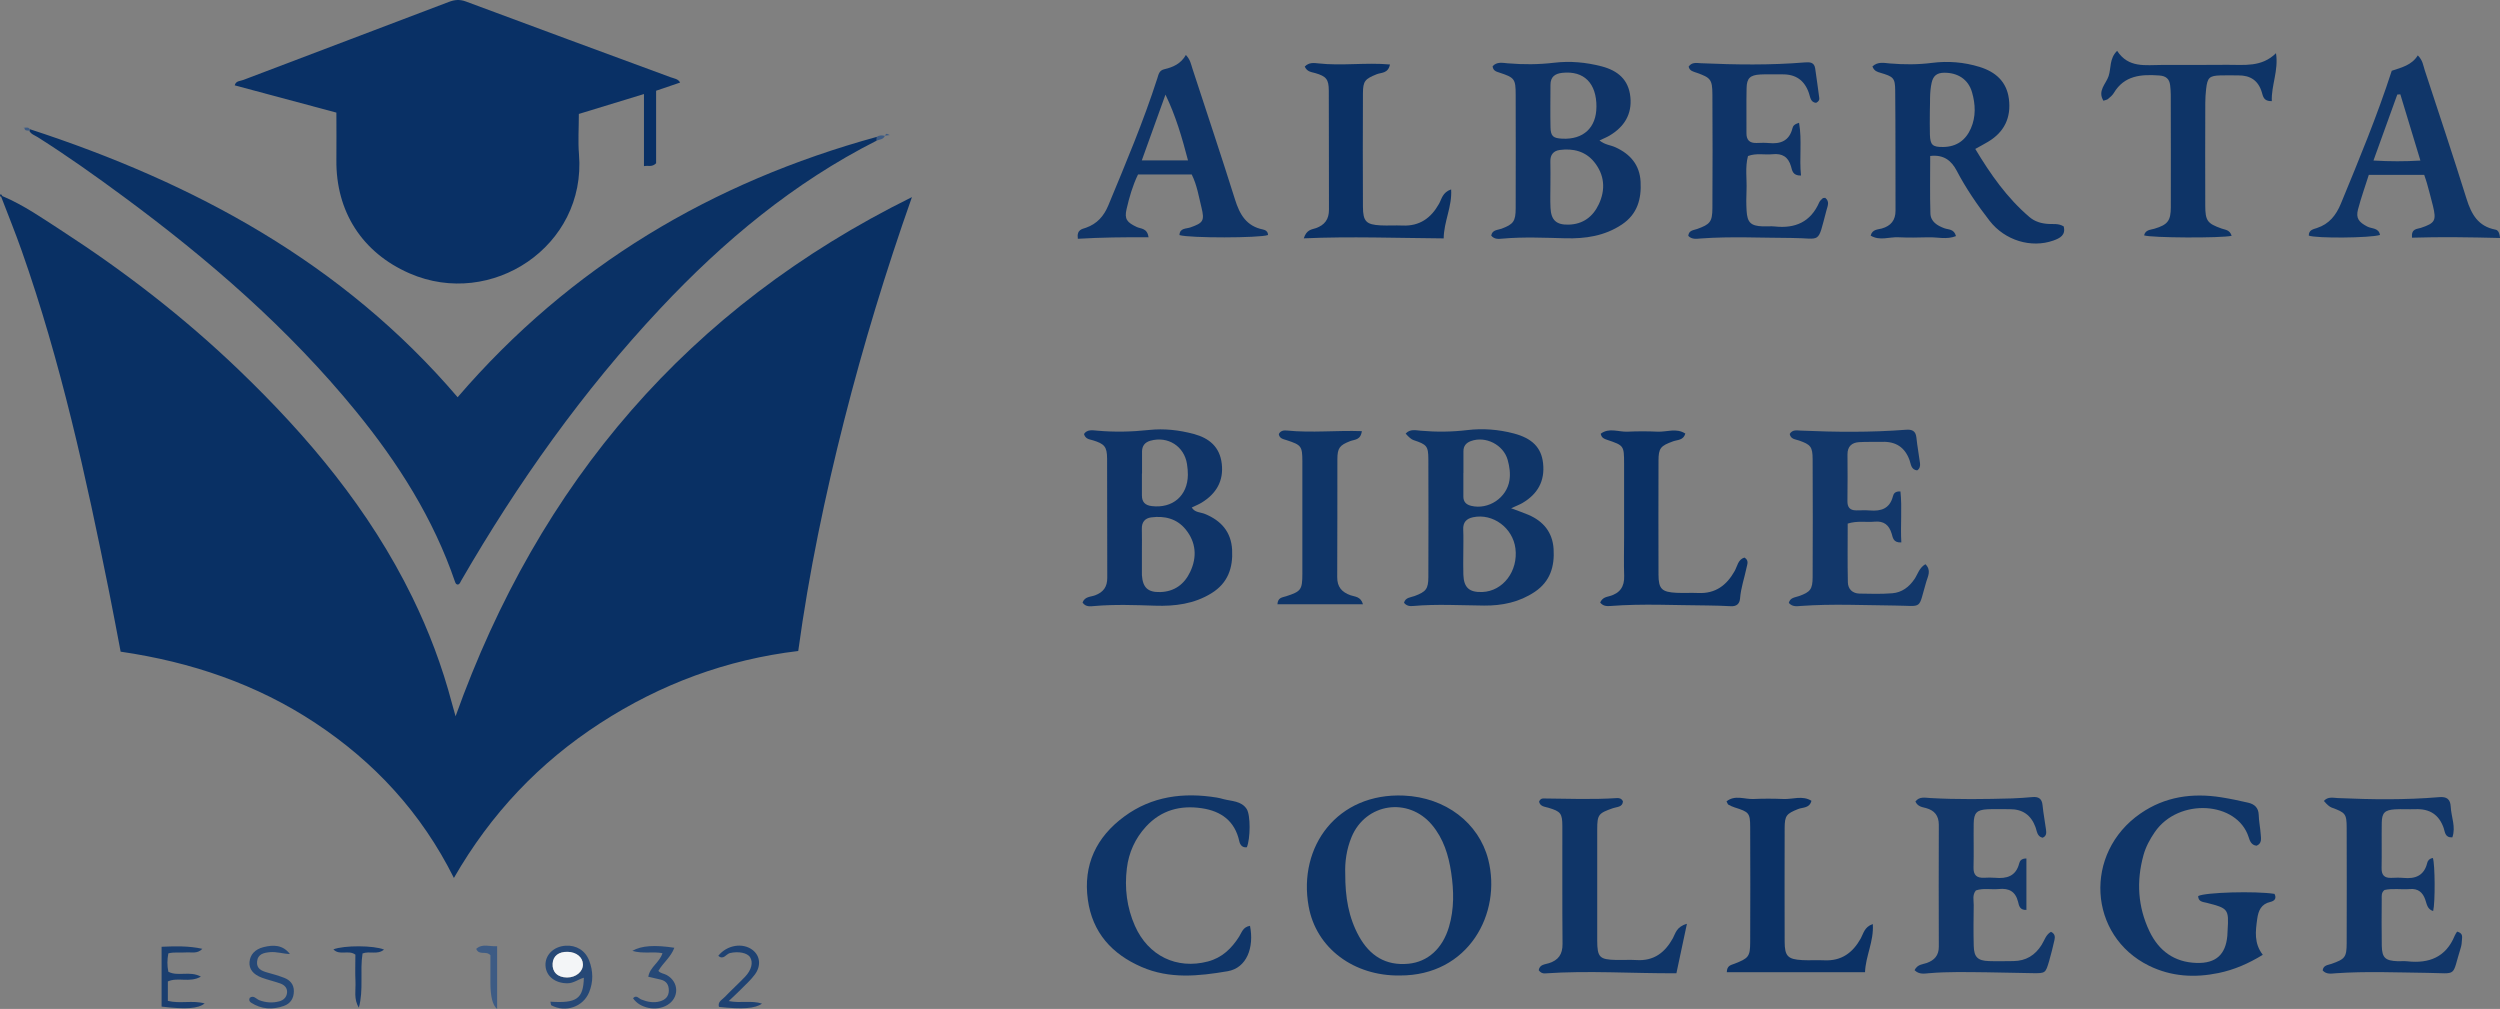 <?xml version="1.0" encoding="UTF-8"?>
<svg xmlns="http://www.w3.org/2000/svg" id="Layer_1" viewBox="0 0 911.82 367.99">
  <rect x="0" y="0" width="911.82" height="367.99" fill="#808080" stroke="none"/>
  <defs>
    <style>.cls-1{fill:#f3f5f7;}.cls-1,.cls-2,.cls-3,.cls-4,.cls-5,.cls-6,.cls-7,.cls-8,.cls-9,.cls-10,.cls-11,.cls-12,.cls-13,.cls-14,.cls-15,.cls-16,.cls-17,.cls-18{stroke-width:0px;}.cls-2{fill:#264876;}.cls-3{fill:#3d5b84;}.cls-4{fill:#1a3e6f;}.cls-5{fill:#0d3367;}.cls-6{fill:#0b3165;}.cls-7{fill:#0e3467;}.cls-8{fill:#103568;}.cls-9{fill:#103669;}.cls-10{fill:#0f3468;}.cls-11{fill:#0f3568;}.cls-12{fill:#113669;}.cls-13{fill:#0a3165;}.cls-14{fill:#093064;}.cls-15{fill:#093065;}.cls-16{fill:#1f4272;}.cls-17{fill:#12376a;}.cls-18{fill:#173b6d;}</style>
  </defs>
  <path class="cls-14" d="m.85,71.51c7.84,3.31,14.79,8.19,21.87,12.78,22.97,14.89,44.55,31.6,64.3,50.55,25.37,24.34,47.73,51.04,63.32,82.89,6.08,12.43,10.94,25.29,14.46,38.66.42,1.58.88,3.16,1.36,4.86,30.48-85.23,84.94-149.1,166.45-189.36-9.48,26.85-17.73,53.94-24.71,81.41-7,27.56-12.83,55.36-16.76,84.14-26.05,3.1-50.13,12.01-72.19,26.29-22.17,14.35-39.9,33-53.4,56.48-11.89-23.81-28.99-42.26-50.55-56.52-21.43-14.17-45.21-22.23-71-26.01-1.39-7.23-2.73-14.54-4.2-21.82-8.44-42.04-17.6-83.91-31.9-124.45-2.31-6.56-4.94-13.01-7.42-19.51.11-.14.23-.27.35-.41Z"></path>
  <path class="cls-13" d="m319.75,51.29c-30.25,15.31-55.83,36.62-78.89,61.2-28.28,30.14-52,63.59-72.66,99.3-.31.53-.45,1.25-1.22,1.42-.6-.03-.84-.5-1-.96-7.9-23.14-20.78-43.4-36.12-62.21-24.6-30.15-53.75-55.41-84.94-78.42-10.18-7.51-20.48-14.84-31.18-21.6-1.08-.69-2.47-1.06-3.08-2.38l.28-.19-.05-.33c60.11,19.61,114.23,48.83,156.02,97.76,41.13-47.82,92.68-78.41,152.92-94.97l-.07,1.38Z"></path>
  <path class="cls-15" d="m211.12,41.57c0,5.1-.34,9.95.05,14.73,2.74,33.51-31.95,56.45-61.83,43.39-17.27-7.55-26.85-22.55-26.65-41.33.06-5.64,0-11.29,0-17.29-12.45-3.34-24.76-6.64-37.08-9.94.39-1.67,1.98-1.54,3.12-1.97,24.99-9.51,50-18.97,75-28.47,2.07-.79,3.93-.98,6.17-.15,24.89,9.29,49.84,18.46,74.76,27.66,1.22.45,2.66.54,3.4,1.91-2.8.95-5.61,1.91-8.76,2.98v26.46c-1.55,1.51-2.82.72-4.43,1.04v-26.29c-8.21,2.51-15.92,4.86-23.76,7.26Z"></path>
  <path class="cls-5" d="m682.93,24.23c1.98-1.85,4.24-1.26,6.32-1.09,5.16.43,10.26.45,15.43-.21,5.81-.74,11.62-.28,17.28,1.46,5.89,1.81,9.95,5.38,10.75,11.74.85,6.77-1.68,12.04-7.59,15.57-1.41.84-2.87,1.61-4.68,2.62,5.54,9.25,11.6,17.89,19.78,24.86,1.94,1.65,4.32,2.35,6.91,2.5,1.79.11,3.68-.26,5.56.9.8,3.15-1.3,4.28-3.79,5.16-8.11,2.85-17.67-.05-23.22-7.19-4.49-5.78-8.62-11.81-12.03-18.31-1.9-3.61-4.68-5.94-9.65-5.35,0,7.04-.14,13.99.07,20.93.09,3.04,2.52,4.49,5.15,5.45,1.46.53,3.45.17,4.18,2.84-3.33,1.36-6.77.34-10.08.44-3.66.11-7.33.16-10.98-.01-3.32-.16-6.8,1.39-10.06-.61.65-2.36,2.56-2.16,4.07-2.59,3.3-.94,5.01-3,5-6.51-.05-14.65.03-29.3-.12-43.94-.05-4.49-.69-4.95-5.42-6.35-1.15-.34-2.23-.63-2.87-2.27Zm20.94,16.37c0,3.15-.07,5.81.02,8.47.12,3.83.96,4.59,4.85,4.54,4.84-.06,8.2-2.44,10.1-6.79,1.88-4.3,1.67-8.8.41-13.18-1.35-4.71-5.23-7.17-10.2-7.11-2.54.03-3.95,1.06-4.52,3.62-.82,3.63-.51,7.28-.66,10.44Z"></path>
  <path class="cls-10" d="m544.4,24.17c1.51-1.74,3.63-1.24,5.5-1.08,5.66.48,11.27.46,16.93-.21,5.8-.69,11.62-.17,17.33,1.32,5.88,1.53,9.84,4.84,10.48,11.15.65,6.33-2.24,10.9-7.55,14.08-1.06.64-2.24,1.09-3.71,1.79,1.94,1.61,4.03,1.68,5.8,2.49,5.46,2.48,8.87,6.46,9.19,12.58.33,6.29-1.14,11.8-6.85,15.61-6.28,4.18-13.27,5.19-20.49,5.01-7.66-.19-15.31-.56-22.96.12-1.44.13-3.03.34-4.18-1.11.39-2.15,2.33-1.98,3.8-2.52,4.29-1.61,5.1-2.69,5.12-7.4.04-13.82.03-27.65,0-41.47-.01-5.75-.4-6.24-5.98-8.06-1.14-.37-2.25-.68-2.43-2.28Zm21.08,43.15h0c0,2.83-.11,5.66.03,8.48.22,4.51,2.13,6.25,6.63,6.13,5.18-.14,8.81-2.84,10.96-7.38,2.56-5.4,2.14-10.76-1.64-15.45-3.19-3.95-7.7-5.05-12.59-4.4-2.23.3-3.47,1.71-3.41,4.14.08,2.82.02,5.65.02,8.48Zm16.79-28.32c.05-8.68-4.56-13.26-12.42-12.44-2.73.29-4.35,1.48-4.35,4.38,0,5.16-.11,10.33.01,15.49.08,3.28.97,3.98,4.29,4.15,7.7.38,12.42-4,12.46-11.58Z"></path>
  <path class="cls-10" d="m394.85,219.74c.82-2.21,2.95-2.01,4.55-2.61,3.03-1.13,4.47-3.09,4.45-6.4-.07-14.49.01-28.98-.06-43.47-.02-4.33-.95-5.39-5.22-6.68-1.27-.38-2.67-.41-3.21-2.3,1.17-1.72,3.11-1.36,4.79-1.21,6.33.57,12.6.43,18.93-.25,5.47-.59,10.95.02,16.32,1.46,5.69,1.52,9.5,4.77,10.21,10.83.75,6.31-2.02,10.95-7.31,14.2-1.12.69-2.37,1.17-3.63,1.79,1.12,1.89,3.22,1.69,4.81,2.35,5.95,2.44,9.57,6.57,9.91,13.1.34,6.55-1.52,12.09-7.49,15.79-6.38,3.96-13.41,4.81-20.63,4.57-7.33-.24-14.64-.51-21.96.11-1.55.13-3.32.47-4.47-1.26Zm21.63-18.39c0,2.49,0,4.99,0,7.48,0,.33,0,.67.01,1,.32,4.49,2.17,6.24,6.68,6.11,5.19-.15,8.81-2.86,10.94-7.4,2.55-5.4,2.13-10.77-1.67-15.45-3.2-3.94-7.71-5.04-12.6-4.38-2.23.3-3.45,1.73-3.38,4.16.08,2.82.02,5.65.02,8.48Zm.04-28.63s-.02,0-.03,0c0,2.67,0,5.33,0,8,0,2.42,1.2,3.58,3.6,3.87,7.59.91,13.06-3.75,13.16-11.36.02-1.33-.12-2.67-.32-3.98-1-6.5-6.99-10.29-13.33-8.51-2.03.57-3.06,1.88-3.07,3.98,0,2.66,0,5.33,0,8Z"></path>
  <path class="cls-11" d="m551.15,185.38c2.61.98,4.46,1.6,6.24,2.36,5.52,2.35,8.88,6.41,9.25,12.5.39,6.32-1.2,11.82-6.86,15.62-5.63,3.78-11.91,5.07-18.49,5.01-8.66-.08-17.31-.61-25.96.16-1.18.11-2.34-.04-3.25-1.19.52-1.95,2.36-1.91,3.84-2.45,4.17-1.54,5.03-2.59,5.04-6.91.05-14.33.06-28.65,0-42.98-.02-4.82-.57-5.38-5.41-6.98q-1.14-.38-2.87-2.37c1.59-1.78,3.72-1.21,5.57-1.05,5.67.49,11.27.44,16.94-.24,5.65-.68,11.33-.23,16.85,1.21,6.85,1.79,10.14,5.22,10.76,10.88.72,6.53-2,11.28-7.57,14.53-1,.58-2.1.98-4.09,1.9Zm-17.44,16.26h0c0,2.66-.08,5.32.02,7.98.17,4.72,2.18,6.49,6.95,6.3,7.52-.3,13.08-7.63,12.04-15.89-.95-7.52-8.23-12.89-15.43-11.38-2.44.51-3.74,1.84-3.61,4.51.13,2.82.03,5.65.03,8.48Zm.03-29.08s0,0-.01,0c0,2.82.03,5.63,0,8.45-.03,1.99,1,3.03,2.84,3.48,6.33,1.54,13.01-2.92,13.98-9.36.38-2.51.01-4.96-.65-7.37-1.53-5.54-8.07-8.87-13.45-6.88-1.73.64-2.71,1.81-2.69,3.73.02,2.65,0,5.3,0,7.95Z"></path>
  <path class="cls-7" d="m510.5,355.79c-16.61.22-30.44-9.86-33.2-25.21-3.96-21.98,10.59-41.46,34.71-40.41,15.23.66,27.37,9.97,30.79,23.31,5.01,19.57-7.11,42.42-32.3,42.31Zm-19.85-37.17c-.04,8.57,1.22,16.04,5.03,22.91,3.91,7.04,9.71,10.75,17.97,9.98,7.09-.66,12.52-5.53,14.86-13.54,1.9-6.5,1.77-13.13.77-19.77-.95-6.33-2.8-12.32-6.99-17.33-8.62-10.3-24.19-7.96-29.33,4.41-1.88,4.52-2.47,9.29-2.31,13.34Z"></path>
  <path class="cls-11" d="m801.75,326.81c2.52-1.36,20.91-1.88,27.82-.79.87,1.67-.03,2.59-1.49,2.93-3.36.76-4.4,3.17-4.81,6.19-.61,4.44-1.24,8.88,2.03,13.1-5.23,3.22-10.49,5.48-16.15,6.65-8.69,1.8-17.21,1.32-25.32-2.65-22.24-10.92-23.96-41.12-3.18-55.51,9-6.23,18.98-7.6,29.54-5.93,3.28.52,6.54,1.21,9.78,1.96,2.3.53,3.78,1.83,3.85,4.49.06,2.32.56,4.63.72,6.95.11,1.58.54,3.39-1.49,4.25-1.93-.17-2.5-1.81-2.9-3.1-4.12-13.07-25.52-14.54-34.22-1.89-1.8,2.62-3.31,5.39-4.15,8.46-2.62,9.5-2.06,18.83,2.18,27.73,3.41,7.15,9.1,11.34,17.26,11.56,6.95.19,10.53-3.02,11.15-9.88.06-.66.05-1.33.1-2,.48-7.76.25-8.05-7.59-10.04-1.38-.35-3.12-.35-3.15-2.47Z"></path>
  <path class="cls-8" d="m418.9,86.55c-8.83-.07-17.34.04-25.78.54-.48-3.39,1.58-3.54,2.97-4.03,4.06-1.44,6.52-4.23,8.15-8.16,6.34-15.32,12.81-30.59,17.89-46.4.43-1.35.63-2.82,2.56-3.26,3.07-.71,5.98-1.93,7.83-5.19,1.64,1.74,1.87,3.37,2.37,4.9,5.19,15.93,10.53,31.82,15.55,47.8,1.71,5.46,4.14,9.74,10.21,10.95.95.19,1.84.79,1.83,2.02-2.98,1.12-28.69,1.16-32.3.02.12-2.63,2.46-2.26,3.97-2.79,4.7-1.64,5.25-2.43,4.06-7.28-.99-4-1.61-8.13-3.56-12.04h-19.58c-1.96,4.03-3.18,8.32-4.18,12.64-.84,3.64.14,4.84,3.71,6.52,1.49.71,3.84.34,4.3,3.75Zm14.4-28.04c-2.19-8.41-4.52-16.37-8.22-24-2.83,7.86-5.65,15.71-8.64,24h16.85Z"></path>
  <path class="cls-17" d="m698.29,353.84c1.11-2.19,2.97-2.08,4.47-2.62,2.78-1,4.39-2.75,4.38-5.91-.05-14.82-.05-29.64,0-44.46.01-3.36-1.58-5.29-4.69-6.13-1.42-.38-2.96-.5-3.85-2.37,1.41-1.92,3.51-1.39,5.32-1.29,9.99.57,19.97.42,29.96.14,2.49-.07,4.98-.29,7.47-.49,2.2-.18,3.41.61,3.63,2.99.28,2.98.88,5.92,1.26,8.89.14,1.12.24,2.37-1.25,2.95-2.03-.46-2.05-2.4-2.58-3.85-1.64-4.47-4.77-6.62-9.5-6.56-2.66.03-5.33-.11-7.99.03-3.94.21-5,1.3-5.06,5.21-.08,5.33.09,10.66-.06,15.98-.08,2.89,1.2,3.9,3.87,3.79,1.33-.06,2.67-.11,3.99.01,4.24.39,7.61-.54,8.8-5.26.25-.99.89-1.79,2.63-1.78v18.76c-2.48.13-2.73-1.67-3.04-2.95-.95-3.8-3.34-5.04-7.01-4.67-2.79.28-5.64-.43-8.37.51-1.38,1.66-.78,3.57-.8,5.33-.08,4.99-.12,9.99.01,14.98.11,4.02,1.47,5.32,5.49,5.46,2.99.11,5.99.02,8.99,0,4.54-.05,7.9-2.09,10.3-5.94,1.02-1.64,1.54-3.7,3.38-4.73,1.43.65,1.57,1.76,1.29,2.96-.61,2.59-1.2,5.18-1.96,7.73-1.3,4.39-1.35,4.43-5.81,4.39-5.66-.05-11.32-.27-16.98-.32-6.99-.06-13.98-.27-20.97.33-1.76.15-3.66.55-5.33-1.12Z"></path>
  <path class="cls-17" d="m702.24,205.77c2.25,2.2.91,4.45.36,6.3-3.14,10.56-.99,8.89-11.37,8.79-11.48-.11-22.97-.68-34.45.15-1.46.11-3.02.38-4.35-1.11.45-1.93,2.18-1.97,3.69-2.49,4.16-1.46,4.98-2.49,5-6.92.07-14.32.07-28.64,0-42.96-.02-4.59-.7-5.38-4.99-6.87-1.38-.48-3.01-.46-3.37-2.38.98-1.66,2.6-1.29,4-1.23,12.82.56,25.63.68,38.43-.31,2.11-.16,3.52.36,3.77,2.82.32,3.14.92,6.25,1.32,9.39.13.99-.07,1.99-1.05,2.62-2.24-.28-2.24-2.26-2.76-3.71-1.68-4.69-4.97-6.85-9.9-6.71-2.83.08-5.67-.06-8.49.11-2.68.17-4.27,1.56-4.25,4.48.04,5.66.07,11.32-.02,16.98-.04,2.31.91,3.42,3.19,3.43,1.66,0,3.34-.1,4.99.03,4.08.34,7.24-.65,8.4-5.12.24-.92.71-1.94,2.76-1.81.64,6.07-.05,12.31.32,18.59-2.99.18-3.1-1.83-3.53-3.22-.97-3.18-2.86-4.67-6.25-4.35-3.09.29-6.27-.42-9.78.7,0,7.24-.1,14.36.06,21.46.06,2.43,1.7,4.01,4.23,4.07,3.99.09,8,.19,11.98-.12,3.48-.28,6.12-2.26,8.11-5.21,1.18-1.75,1.67-4.03,3.95-5.39Z"></path>
  <path class="cls-9" d="m911.82,86.8c-10.85-.27-21.48-.44-32.1-.11-.31-3.38,1.83-3.11,3.24-3.58,5.17-1.73,5.72-2.65,4.4-8.03-.67-2.74-1.42-5.46-2.17-8.19-.26-.95-.61-1.87-1.01-3.11h-20.21c-1.3,4.11-2.81,8.31-3.94,12.61-.83,3.19.28,4.65,3.44,6.27,1.58.81,4.13.39,4.58,3.04-3.6,1.13-23.38,1.28-25.97.23-.05-2.02,1.59-2.32,2.95-2.76,4.48-1.45,7-4.65,8.75-8.89,6.57-15.95,13.19-31.89,18.56-48.47,3.55-1.17,7.33-2.06,9.49-5.6,1.83,1.76,1.97,3.67,2.53,5.37,5.13,15.61,10.34,31.21,15.24,46.89,1.76,5.63,4.22,10.09,10.53,11.28.75.14,1.49.75,1.69,3.03Zm-36.35-52.39c-.37.02-.74.05-1.11.07-2.84,7.87-5.68,15.74-8.69,24.07,5.98.35,11.37.36,17.12.01-2.55-8.4-4.93-16.27-7.32-24.15Z"></path>
  <path class="cls-12" d="m887.34,312.91c.79,2.32.88,16.21.1,19.37-2.14-.63-2.31-2.53-2.87-4.13-.91-2.65-2.58-4.13-5.59-3.89-3.13.26-6.31-.34-9.28.34-1.24.97-1.01,2.2-1.02,3.34-.02,5.67-.09,11.33.02,17,.09,4.41,1.28,5.46,5.77,5.64,1.16.04,2.34-.1,3.5.03,7.95.89,14.12-1.47,17.34-9.35.25-.61.67-1.15.87-1.48,2.25.61,1.79,1.94,1.76,3-.03.99-.16,2.01-.45,2.95-3.4,10.86-.85,9.24-12.15,9.1-11.16-.13-22.32-.63-33.48.15-1.63.12-3.36.47-4.72-1.03.23-1.94,1.91-1.95,3.26-2.42,4.91-1.73,5.48-2.44,5.5-7.54.04-14,.04-27.99,0-41.99-.02-5.18-.4-5.6-5.51-7.47q-1.12-.41-2.8-2.4c1.43-1.67,3.38-1.13,5.1-1.05,12.33.54,24.65.7,36.96-.34,2.72-.23,4.07.72,4.2,3.52.18,3.7,1.93,7.35.59,11.15-2.72.17-2.68-2.01-3.15-3.37-1.72-4.97-5.16-7.1-10.29-6.91-2.5.09-5.01-.1-7.5.06-3.72.24-4.75,1.26-4.81,4.89-.09,5.5.05,11-.06,16.5-.05,2.56.98,3.69,3.51,3.6,1.5-.06,3.01-.12,4.5.02,4.34.41,7.52-.84,8.64-5.5.18-.75.72-1.52,2.05-1.77Z"></path>
  <path class="cls-10" d="m665.72,72.17c1.71,1.34.85,2.99.44,4.54-3.42,12.78-1.64,10.11-12.79,10.08-10.98-.03-21.97-.61-32.94.18-1.61.12-3.33.46-4.67-.94.19-2.09,1.91-2.03,3.25-2.52,4.71-1.69,5.52-2.61,5.55-7.61.08-13.82.08-27.63,0-41.45-.03-5.43-.63-6.11-5.7-7.9-1.24-.44-2.59-.64-2.97-2.24,1.17-1.75,2.95-1.32,4.52-1.25,12.65.55,25.29.74,37.92-.3,1.77-.15,3.4-.06,3.72,2.23.5,3.62,1.05,7.23,1.5,10.85.08.65-.33,1.27-1.18,1.67-2.05-.19-2.12-2.14-2.61-3.56-1.62-4.72-4.86-6.93-9.81-6.83-2.66.06-5.33-.11-7.99.05-3.64.22-4.85,1.36-4.93,4.89-.13,5.49,0,10.99-.05,16.48-.03,2.55,1.15,3.66,3.62,3.61,1.5-.03,3.01-.13,4.49.02,4.34.44,7.54-.8,8.68-5.43.21-.86.75-1.46,2.4-1.96,1.12,6.48.03,12.84.71,19.25-3.13.08-3.25-1.99-3.65-3.36-1.02-3.5-3.23-4.78-6.72-4.42-2.93.3-5.95-.5-8.97.66-1.11,4.16-.36,8.32-.53,12.43-.11,2.49-.13,5,.02,7.49.25,4.34,1.54,5.56,5.82,5.73,1.5.06,3.01-.12,4.49.04,7.44.8,13.05-1.64,16.18-8.78.25-.57.78-1.05,1.25-1.48.19-.18.59-.12.95-.18Z"></path>
  <path class="cls-11" d="m455.91,337.66c1.57,7.93-1.18,15.39-8.18,16.58-10.65,1.81-21.13,2.89-31.38-1.57-10.82-4.7-17.92-12.54-19.58-24.5-1.77-12.75,3.1-22.87,13.27-30.36,10.1-7.44,21.63-8.88,33.75-6.92.82.13,1.63.35,2.43.57,2.99.79,6.48.62,8.45,3.56,1.51,2.25,1.38,10.95.09,13.99-1.68.26-2.48-.93-2.76-2.2-1.61-7.36-6.59-10.95-13.59-12.01-7.86-1.19-14.87.64-20.44,6.69-3.96,4.31-6.27,9.46-6.97,15.18-.89,7.21-.03,14.31,2.94,21.02,4.85,10.96,15.26,15.97,26.6,12.99,5.18-1.36,8.64-4.73,11.41-9.08.94-1.47,1.35-3.51,3.97-3.93Z"></path>
  <path class="cls-7" d="m813.94,86.01c-3.92.89-29.32.75-31.93-.16.49-2.08,2.28-1.98,3.8-2.44,4.82-1.45,5.93-2.88,5.95-7.83.04-13.66,0-27.33-.02-40.99,0-1.16-.1-2.33-.23-3.49-.26-2.35-1.56-3.4-3.97-3.57-6.59-.46-12.74-.07-16.61,6.44-.5.83-1.33,1.5-2.09,2.14-.35.3-.9.36-1.66.63-2.26-3.63.98-6.2,1.89-8.99.95-2.87.22-6.37,3.1-9.21,4.14,6.37,10.38,5.14,16.26,5.15,8,.02,16,0,24-.05,6.1-.04,12.44.95,17.69-4.24.99,6.34-1.76,11.75-1.53,17.49-3.03.12-3.21-1.84-3.65-3.27-1.31-4.31-4.23-6.16-8.58-6.12-2.17.02-4.33-.07-6.5,0-4.06.13-4.76.8-5.23,5.01-.18,1.65-.3,3.32-.3,4.99-.03,12.5-.06,25-.01,37.49.02,5.56.76,6.52,5.95,8.37,1.35.48,2.99.44,3.67,2.65Z"></path>
  <path class="cls-11" d="m615.27,336.92c-1.38,6.47-2.57,12.07-3.84,18.06-16.11.08-32.07-1.06-48,.05-.85.06-1.62-.34-2.22-1.16.32-2.09,2.18-2.09,3.69-2.56,3.45-1.07,5.04-3.23,5-7.03-.14-14.32-.03-28.64-.07-42.97-.01-4.63-.59-5.36-5.05-6.69-1.42-.42-3.01-.44-3.44-2.22.28-.78.86-1.19,1.51-1.18,8.98.08,17.96.45,26.94-.14.79-.05,1.69.15,2.15,1.22-.18,2.13-2.16,1.95-3.64,2.46-5.34,1.87-5.73,2.35-5.75,7.8-.03,13.49-.03,26.98,0,40.47.02,6.12.85,6.94,6.86,7.09,2.5.06,5-.12,7.49.04,6.28.39,10.33-2.7,13.24-7.95.97-1.75,1.26-4.19,5.13-5.28Z"></path>
  <path class="cls-6" d="m583.63,219.76c.82-1.82,2.18-2,3.45-2.35,3.72-1.03,5.43-3.41,5.3-7.34-.16-4.66-.03-9.33-.03-13.99,0-9,.01-17.99,0-26.99-.02-6.6-.04-6.59-6.28-8.71-.93-.32-1.92-.62-2.25-2.18,3.03-2.33,6.53-.61,9.77-.76,3.66-.17,7.33-.17,10.99,0,3.34.14,6.85-1.43,10.1.69-.68,2.5-2.85,2.24-4.46,2.83-4.61,1.68-5.31,2.48-5.32,7.16-.04,13.83-.04,27.66,0,41.48.02,5.19,1.19,6.34,6.52,6.61,2.66.13,5.33-.05,7.99.07,6.24.28,10.34-2.79,13.27-8.02.98-1.75,1.21-4.2,3.57-4.91,1.71,1.07,1.03,2.39.77,3.67-.77,3.74-2.07,7.36-2.37,11.21-.15,1.97-1.25,2.97-3.31,2.87-2.83-.13-5.66-.26-8.49-.27-11.82-.05-23.65-.73-35.47.19-1.34.1-2.65.09-3.74-1.24Z"></path>
  <path class="cls-6" d="m683.06,337.02c.44,6.35-2.64,11.68-2.83,17.58h-50.42c.05-2.46,1.52-2.6,2.72-3.07,5.25-2.03,5.79-2.63,5.81-7.89.06-13.99.06-27.99,0-41.98-.02-5.16-.42-5.51-5.7-7.18-.78-.25-1.53-.61-2.25-1-.24-.13-.32-.54-.68-1.2,3.09-2.46,6.59-.71,9.81-.86,3.66-.17,7.33-.15,10.99,0,3.36.14,6.88-1.38,10.17.65-.68,2.76-3.15,2.33-4.85,3.01-4.25,1.7-4.91,2.39-4.92,6.94-.04,13.83-.04,27.66,0,41.48.02,5.25,1.16,6.4,6.45,6.68,2.66.14,5.33-.06,7.99.07,6.24.31,10.38-2.72,13.31-7.96,1-1.78,1.28-4.18,4.42-5.28Z"></path>
  <path class="cls-6" d="m475.89,24.27c1.5-1.54,3.24-1.34,4.85-1.16,8.65.98,17.39-.39,26.22.41-.68,3.37-3.22,2.88-4.88,3.57-4.2,1.72-4.96,2.44-4.98,6.94-.06,13.81-.07,27.63,0,41.44.03,5.31,1.22,6.46,6.43,6.73,2.66.14,5.33-.06,7.99.06,6.2.28,10.37-2.67,13.32-7.91,1-1.77,1.26-4.19,4.43-5.27.4,6.29-2.64,11.61-2.72,17.87-17.18-.13-33.88-.77-51.03-.02,1.05-3.26,2.93-3.2,4.42-3.72,3.21-1.12,4.79-3.24,4.77-6.73-.06-14.48.02-28.96-.06-43.43-.02-4.14-.94-5.22-4.9-6.38-1.42-.42-2.99-.42-3.88-2.39Z"></path>
  <path class="cls-11" d="m497.1,220.39h-31.18c.14-2.5,1.78-2.47,3.17-2.92,5.45-1.76,5.9-2.37,5.92-8.2.03-13.65.03-27.29,0-40.94-.02-5.6-.35-6.02-5.72-7.78-1.28-.42-2.63-.58-2.88-2.23.66-1.31,1.89-1.4,3.01-1.29,9.02.9,18.11-.11,27.28.22-.44,3.34-2.68,3.02-4.26,3.64-3.84,1.51-4.65,2.47-4.66,6.66-.05,14.31.04,28.63-.06,42.94-.03,3.61,1.7,5.49,4.85,6.62,1.56.56,3.7.37,4.54,3.27Z"></path>
  <path class="cls-4" d="m73.8,346.06c-1.8,1.94-3.99,1.16-6.01,1.32-2.13.17-4.3-.21-6.39.34-.44,2.35-.46,4.46,0,6.7,3.53,1.86,7.76-.45,11.87,1.78-4.13,2.37-8.34.08-12.05,1.76v7.09c4.43,1.11,8.97-.29,13.42.93-2.32,1.9-6.81,2.21-15.7,1.16v-21.83c4.93-.2,9.87-.36,14.85.75Z"></path>
  <path class="cls-2" d="m200.74,365.34c9.6.64,12.01-1.05,12.21-8.74-2.07.59-3.74,2.01-5.92,2.03-4.45.04-7.84-2.5-8.07-6.38-.23-3.86,2.88-7,7.25-7.32,3.91-.28,7.22,1.68,8.66,5.38,1.5,3.85,1.57,7.82-.03,11.66-2.22,5.31-8.59,7.43-13.75,4.7-.18-.1-.16-.57-.34-1.33Zm6.36-18.17c-3.31-.1-5.36,1.49-5.54,4.29-.19,3.1,1.85,5.05,5.28,5.07,3.25.01,5.85-2.17,5.78-4.83-.07-2.55-2.36-4.43-5.52-4.53Z"></path>
  <path class="cls-2" d="m105.75,347.96c-2.51-.07-4.84-.9-7.28-.68-2.25.21-4.45.65-4.71,3.46-.23,2.55,1.61,3.36,3.67,3.94,2.08.58,4.16,1.17,6.18,1.94,2.19.83,3.59,2.42,3.57,4.89-.01,2.59-1.21,4.53-3.68,5.39-4.13,1.44-8.17,1.22-11.93-1.2-.58-.38-.86-.97-.49-1.76,1.43-1.11,2.4.45,3.49.86,2.45.91,4.88,1.07,7.33.4,1.5-.41,2.66-1.48,2.8-3.17.14-1.76-.99-2.8-2.48-3.34-2.19-.78-4.47-1.28-6.65-2.08-3.3-1.22-4.77-3.19-4.56-5.77.22-2.65,1.99-4.62,5.1-5.4,3.6-.9,7.05-.88,9.64,2.53Z"></path>
  <path class="cls-2" d="m230.62,346.82c3.29-1.95,8.19-2.23,15.33-1.15-1.24,3.42-4.17,5.53-5.82,8.45.82.94,2.09.96,3.07,1.52,4.51,2.55,4.58,8.3.18,10.93-3.99,2.39-10.12,1.17-12.49-2.5,1.23-1.33,2.1.12,3.02.48,2.23.89,4.51,1.31,6.81.66,1.85-.53,3.2-1.69,3.22-3.9.02-2.12-.87-3.49-2.94-4.02-1.42-.36-2.85-.66-4.55-1.04.57-3.56,4.11-5.17,5.17-8.6-3.45-.69-7.07.32-10.99-.84Z"></path>
  <path class="cls-16" d="m265.77,365.12c4.49.87,8.32-.34,12.15.93-2.47,1.8-7.23,2.12-15.7,1.19-.52-1.89,1.14-2.59,2.09-3.58,2.41-2.51,5-4.87,7.41-7.38,2.39-2.49,3.04-5.25,1.87-7.13-1.05-1.69-4.35-2.24-7.36-1.54-1.39.32-2.37,2.68-4.25,1,3.12-3.95,8.92-4.9,12.52-2.12,2.7,2.08,3.19,5.69.86,8.89-1.45,1.99-3.35,3.67-5.09,5.44-1.27,1.29-2.61,2.51-4.49,4.3Z"></path>
  <path class="cls-18" d="m130.88,367.49c-1.94-3.07-1.08-6.35-1.23-9.52-.16-3.29-.03-6.58-.03-9.78-2.49-1.88-5.77.47-8.02-1.93,3.82-1.51,14.79-1.48,18.46.08-2.4,2.02-5.23.42-7.83,1.41-1.02,6.45.44,13.2-1.34,19.75Z"></path>
  <path class="cls-3" d="m181.32,367.99q-2.45-1.9-2.45-9.65c0-3.45,0-6.9,0-9.95-1.63-1.77-4.11.25-5.18-2.31,2.26-2.06,4.85-.77,7.63-.98v22.89Z"></path>
  <path class="cls-3" d="m319.75,51.29l.07-1.38c.94-.68,1.97-.59,3.02-.34l-.07-.08c-.53,1.4-1.92,1.36-3.02,1.79Z"></path>
  <path class="cls-3" d="m322.84,49.58c.21-1.32,1.01-.59,1.65-.31-.57.08-1.15.15-1.72.23l.07.08Z"></path>
  <path class="cls-3" d="m8.83,46.56c.72.04,1.54-.29,2.05.56l.05.33-.28.19c-.82-.02-1.76.15-1.75-1.14l-.07.07Z"></path>
  <path class="cls-14" d="m.5,71.91c-.55-.3-.69-.67-.18-1.14.18.24.36.49.54.73-.12.13-.24.27-.35.41Z"></path>
  <path class="cls-3" d="m8.91,46.49c-.14-.05-.28-.1-.42-.15.12.07.23.15.35.22l.07-.07Z"></path>
  <path class="cls-1" d="m207.09,347.16c3.16.09,5.45,1.97,5.52,4.53.07,2.66-2.53,4.84-5.78,4.83-3.43-.01-5.47-1.97-5.28-5.07.17-2.8,2.23-4.39,5.54-4.29Z"></path>
</svg>
